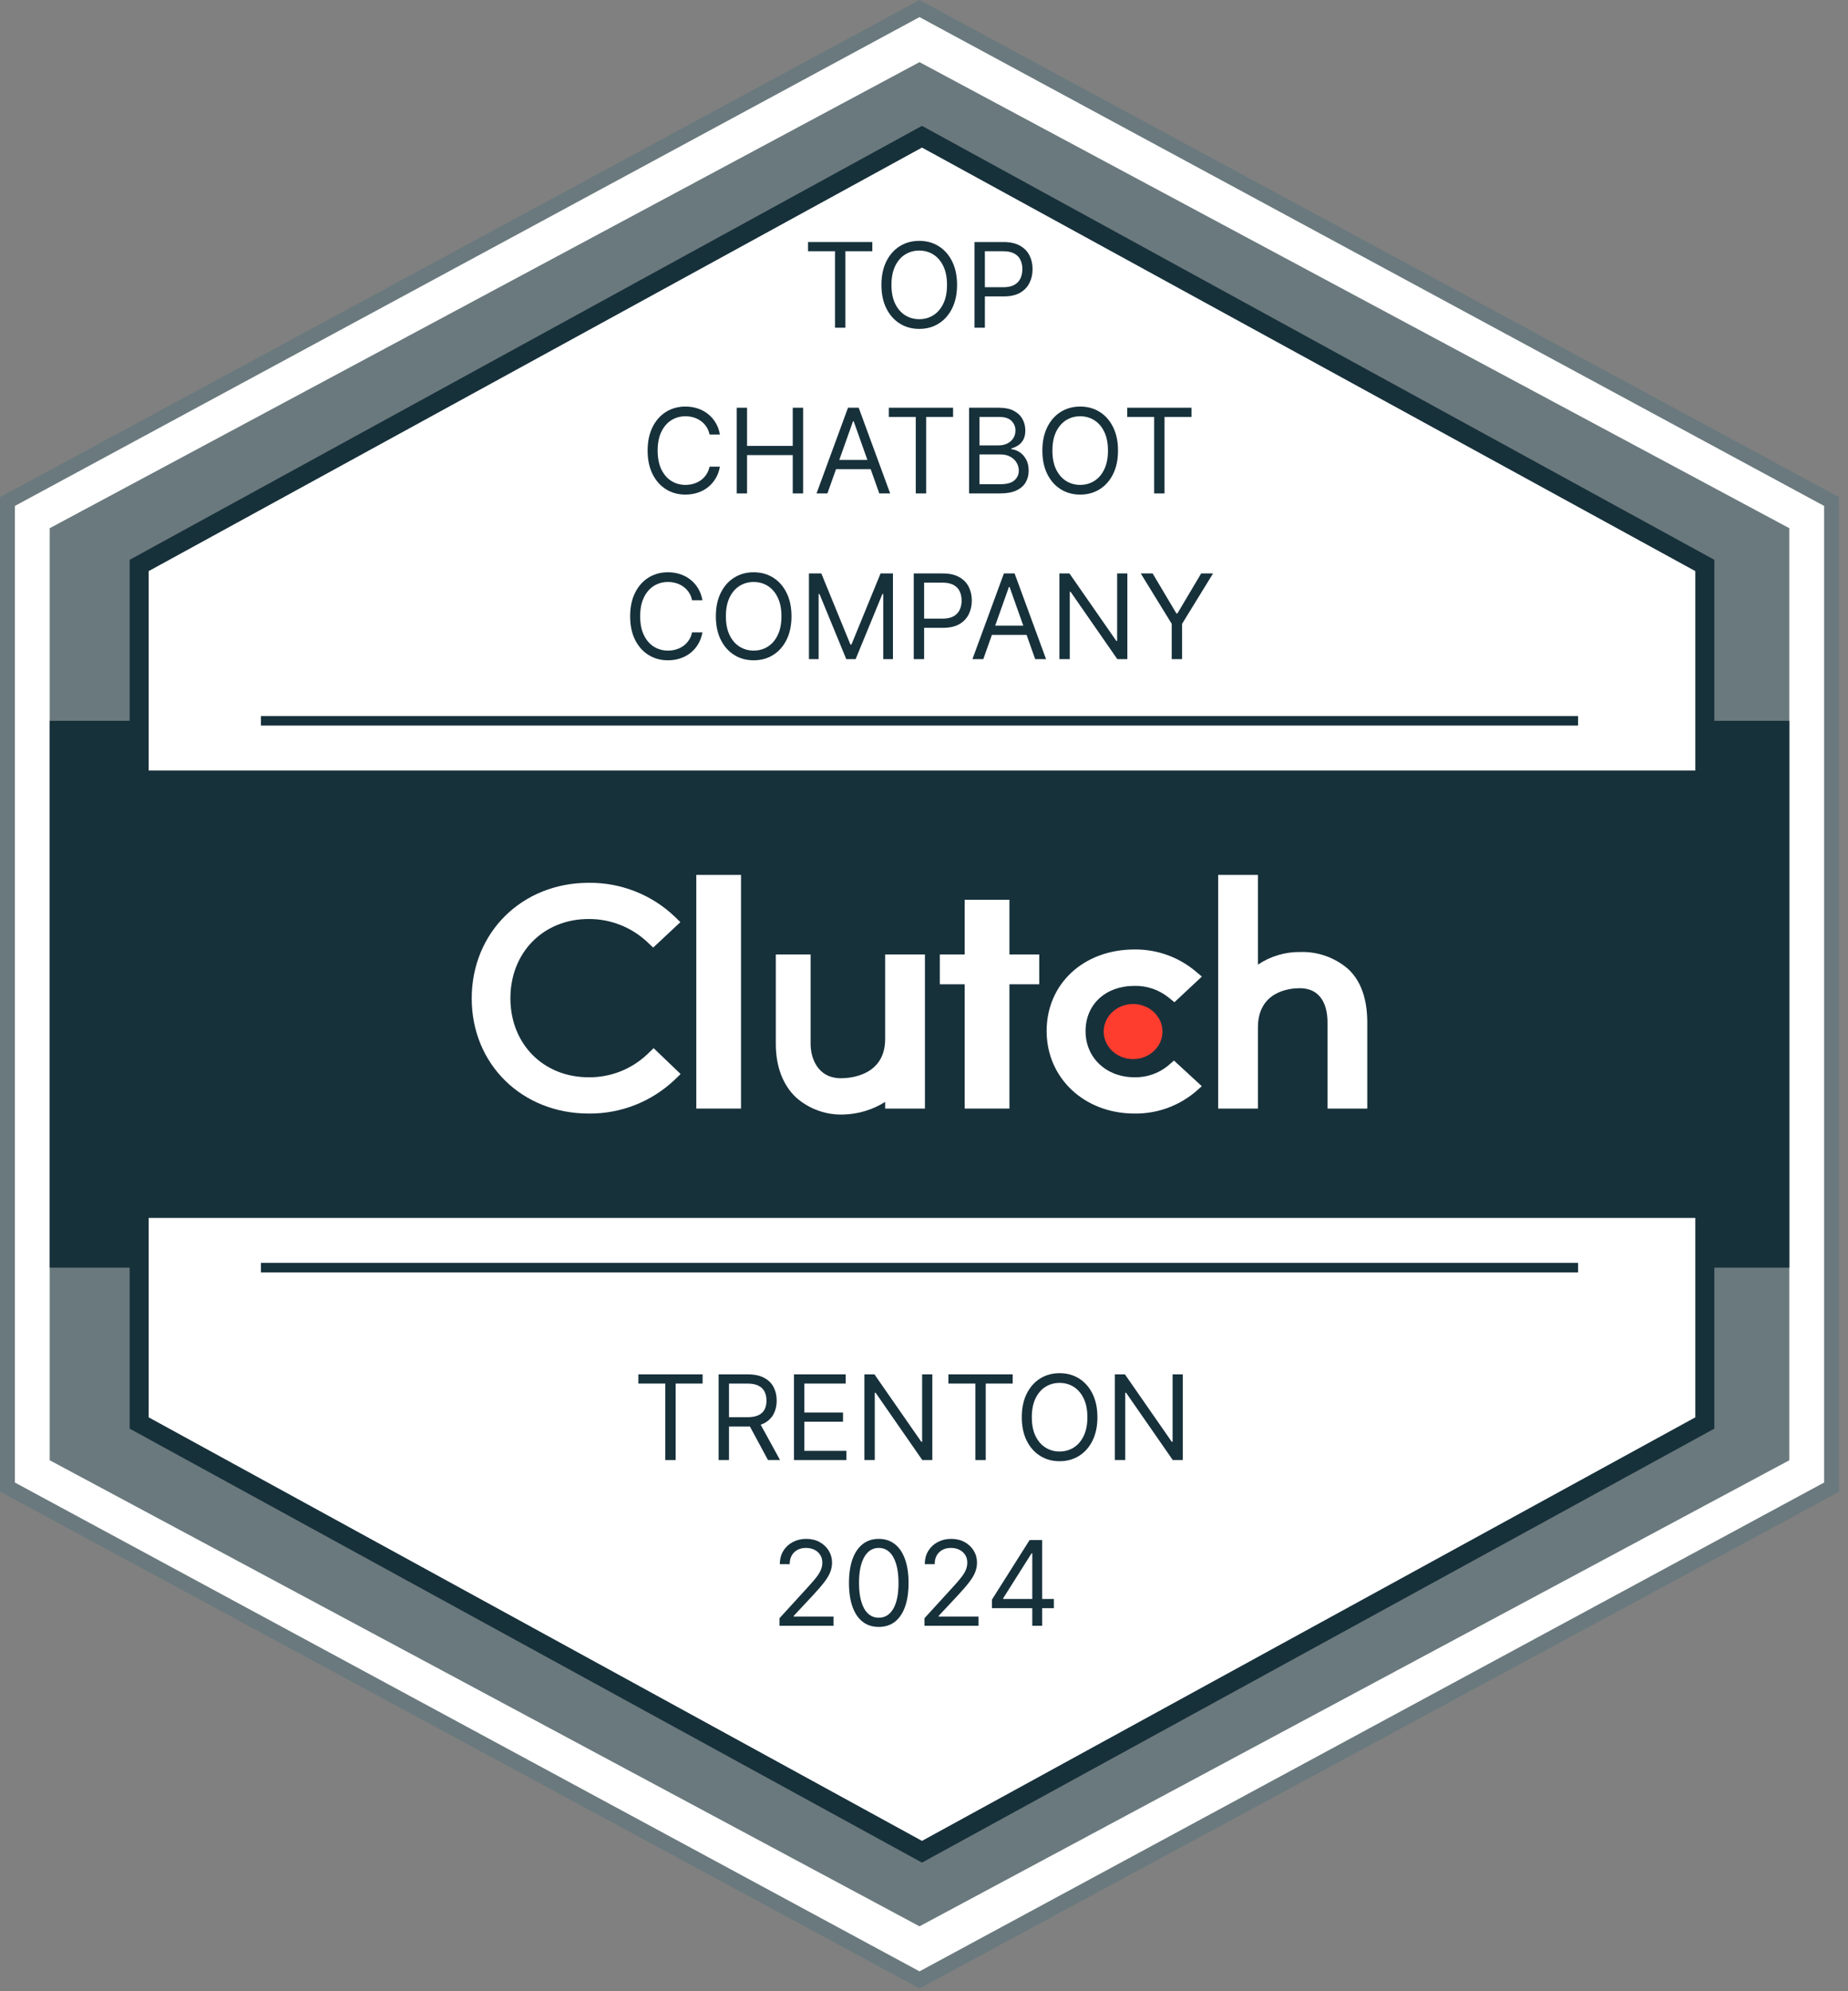 <?xml version="1.0" encoding="UTF-8"?>
<svg xmlns="http://www.w3.org/2000/svg" width="194" height="209" viewBox="0 0 194 209" fill="none">
  <rect x="0" y="0" width="194" height="209" fill="#808080" stroke="none"/>
  <g clip-path="url(#clip0_4331_4189)">
    <path d="M192.535 52.626V156.084L96.789 207.813L1.044 156.084V52.626L96.789 0.897L192.535 52.626Z" fill="white"></path>
    <path d="M96.528 208.71L96.163 208.511L0 156.558V52.178L0.412 51.959L96.528 0L96.894 0.199L193.057 52.178V156.585L96.528 208.71ZM1.565 155.609L96.528 206.915L191.491 155.609V53.101L96.528 1.795L1.565 53.101V155.609Z" fill="#6A797D"></path>
    <path d="M187.839 55.44V153.27L96.528 202.188L5.218 153.27V55.44L96.528 6.522L187.839 55.44Z" fill="#6A797D"></path>
    <path d="M187.839 75.657H5.218V133.053H187.839V75.657Z" fill="#17313B"></path>
    <path d="M178.969 59.351V149.359L96.789 194.361L14.61 149.359V59.351L96.789 14.349L178.969 59.351Z" fill="white" stroke="#17313B" stroke-width="2" stroke-miterlimit="10"></path>
    <path d="M185.23 80.875H7.827V127.835H185.23V80.875Z" fill="#17313B"></path>
    <path d="M27.393 133.053H165.664" stroke="#17313B" stroke-miterlimit="10"></path>
    <path d="M27.393 75.657H165.664" stroke="#17313B" stroke-miterlimit="10"></path>
    <path d="M77.791 91.832H73.095V116.356H77.791V91.832Z" fill="white"></path>
    <path d="M92.922 109.051C92.922 112.87 89.307 113.173 88.294 113.173C85.759 113.173 85.096 110.939 85.096 109.594V100.181H81.443V109.573C81.443 111.942 82.189 113.898 83.577 115.198C84.943 116.404 86.717 117.044 88.539 116.982C90.093 116.943 91.608 116.485 92.922 115.656V116.356H97.097V100.181H92.922V109.051Z" fill="white"></path>
    <path d="M105.967 94.441H101.271V100.181H98.662V103.311H101.271V116.356H105.967V103.311H109.097V100.181H105.967V94.441Z" fill="white"></path>
    <path d="M122.617 111.859C121.63 112.665 120.391 113.096 119.115 113.074C116.141 113.074 113.96 111.034 113.96 108.232C113.96 105.429 116.047 103.478 119.115 103.478C120.395 103.454 121.641 103.878 122.642 104.672L123.29 105.194L126.169 102.502L125.448 101.897C123.661 100.422 121.405 99.628 119.088 99.659C113.751 99.659 109.874 103.265 109.874 108.216C109.874 113.167 113.845 116.878 119.088 116.878C121.417 116.914 123.682 116.112 125.469 114.619L126.163 114.008L123.241 111.316L122.615 111.859H122.617Z" fill="white"></path>
    <path d="M141.521 101.704C140.129 100.5 138.336 99.864 136.496 99.924C134.916 99.904 133.368 100.366 132.055 101.249V91.832H127.881V116.356H132.055V107.851C132.055 104.032 135.41 103.723 136.423 103.723C138.958 103.723 139.36 105.961 139.36 107.308V116.356H143.534V107.329C143.534 104.96 142.93 103.008 141.521 101.704Z" fill="white"></path>
    <path d="M118.949 111.165C120.653 111.165 122.034 109.871 122.034 108.274C122.034 106.677 120.653 105.383 118.949 105.383C117.246 105.383 115.865 106.677 115.865 108.274C115.865 109.871 117.246 111.165 118.949 111.165Z" fill="#FF3D2E"></path>
    <path d="M67.945 110.663C66.287 112.232 64.082 113.098 61.797 113.073C57.04 113.073 53.581 109.577 53.581 104.776C53.581 99.976 57.04 96.459 61.797 96.459C64.068 96.447 66.26 97.303 67.924 98.849L68.571 99.46L71.425 96.789L70.799 96.179C68.37 93.881 65.141 92.621 61.797 92.661C54.79 92.661 49.52 97.879 49.52 104.798C49.52 111.716 54.812 116.878 61.797 116.878C65.152 116.916 68.391 115.645 70.824 113.335L71.45 112.73L68.617 110.017L67.945 110.665V110.663Z" fill="white"></path>
    <path d="M84.828 26.37V25.404H91.575V26.37H88.746V34.398H87.657V26.37H84.828Z" fill="#17313B"></path>
    <path d="M100.471 29.901C100.471 30.85 100.299 31.67 99.957 32.361C99.614 33.052 99.144 33.584 98.547 33.959C97.95 34.334 97.267 34.522 96.5 34.522C95.733 34.522 95.051 34.334 94.454 33.959C93.856 33.584 93.386 33.052 93.044 32.361C92.701 31.67 92.53 30.85 92.53 29.901C92.53 28.952 92.701 28.133 93.044 27.442C93.386 26.75 93.856 26.218 94.454 25.843C95.051 25.468 95.733 25.281 96.5 25.281C97.267 25.281 97.95 25.468 98.547 25.843C99.144 26.218 99.614 26.75 99.957 27.442C100.299 28.133 100.471 28.952 100.471 29.901ZM99.416 29.901C99.416 29.122 99.286 28.465 99.026 27.929C98.768 27.393 98.418 26.988 97.976 26.712C97.537 26.437 97.045 26.3 96.5 26.3C95.956 26.3 95.462 26.437 95.02 26.712C94.581 26.988 94.231 27.393 93.97 27.929C93.713 28.465 93.584 29.122 93.584 29.901C93.584 30.68 93.713 31.337 93.97 31.873C94.231 32.409 94.581 32.814 95.02 33.09C95.462 33.365 95.956 33.502 96.5 33.502C97.045 33.502 97.537 33.365 97.976 33.09C98.418 32.814 98.768 32.409 99.026 31.873C99.286 31.337 99.416 30.68 99.416 29.901Z" fill="#17313B"></path>
    <path d="M102.302 34.398V25.404H105.341C106.047 25.404 106.624 25.531 107.072 25.786C107.523 26.038 107.857 26.379 108.073 26.809C108.29 27.239 108.398 27.72 108.398 28.25C108.398 28.78 108.29 29.261 108.073 29.695C107.86 30.128 107.529 30.474 107.081 30.731C106.633 30.986 106.059 31.113 105.359 31.113H103.181V30.147H105.324C105.807 30.147 106.195 30.064 106.488 29.897C106.781 29.73 106.993 29.504 107.125 29.22C107.259 28.933 107.327 28.61 107.327 28.25C107.327 27.89 107.259 27.567 107.125 27.283C106.993 26.999 106.779 26.777 106.483 26.616C106.188 26.452 105.795 26.37 105.306 26.37H103.391V34.398H102.302Z" fill="#17313B"></path>
    <path d="M75.576 45.607H74.487C74.422 45.294 74.309 45.019 74.148 44.781C73.99 44.544 73.797 44.345 73.569 44.184C73.343 44.02 73.093 43.897 72.818 43.815C72.543 43.733 72.255 43.692 71.957 43.692C71.412 43.692 70.919 43.83 70.477 44.105C70.037 44.38 69.688 44.786 69.427 45.322C69.169 45.857 69.04 46.515 69.04 47.294C69.04 48.072 69.169 48.73 69.427 49.266C69.688 49.801 70.037 50.207 70.477 50.482C70.919 50.757 71.412 50.895 71.957 50.895C72.255 50.895 72.543 50.854 72.818 50.772C73.093 50.69 73.343 50.569 73.569 50.407C73.797 50.243 73.99 50.043 74.148 49.806C74.309 49.566 74.422 49.291 74.487 48.98H75.576C75.494 49.44 75.345 49.851 75.128 50.214C74.911 50.577 74.642 50.886 74.32 51.141C73.998 51.393 73.636 51.585 73.235 51.716C72.837 51.848 72.411 51.914 71.957 51.914C71.19 51.914 70.507 51.727 69.91 51.352C69.313 50.977 68.843 50.444 68.5 49.753C68.158 49.062 67.986 48.242 67.986 47.294C67.986 46.345 68.158 45.525 68.5 44.834C68.843 44.143 69.313 43.61 69.91 43.235C70.507 42.861 71.19 42.673 71.957 42.673C72.411 42.673 72.837 42.739 73.235 42.871C73.636 43.002 73.998 43.196 74.32 43.45C74.642 43.702 74.911 44.01 75.128 44.373C75.345 44.733 75.494 45.144 75.576 45.607Z" fill="#17313B"></path>
    <path d="M77.336 51.791V42.796H78.425V46.802H83.221V42.796H84.311V51.791H83.221V47.768H78.425V51.791H77.336Z" fill="#17313B"></path>
    <path d="M86.86 51.791H85.718L89.021 42.796H90.145L93.448 51.791H92.306L89.618 44.219H89.548L86.86 51.791ZM87.282 48.277H91.885V49.244H87.282V48.277Z" fill="#17313B"></path>
    <path d="M93.307 43.762V42.796H100.053V43.762H97.224V51.791H96.135V43.762H93.307Z" fill="#17313B"></path>
    <path d="M101.734 51.791V42.796H104.879C105.505 42.796 106.022 42.904 106.429 43.121C106.836 43.335 107.139 43.623 107.338 43.986C107.537 44.346 107.637 44.746 107.637 45.185C107.637 45.572 107.568 45.891 107.43 46.143C107.296 46.395 107.117 46.594 106.894 46.74C106.675 46.886 106.436 46.995 106.179 47.065V47.153C106.454 47.171 106.731 47.267 107.009 47.443C107.287 47.619 107.52 47.87 107.707 48.198C107.894 48.526 107.988 48.927 107.988 49.402C107.988 49.853 107.886 50.258 107.681 50.618C107.476 50.978 107.152 51.264 106.71 51.475C106.268 51.686 105.693 51.791 104.984 51.791H101.734ZM102.823 50.825H104.984C105.695 50.825 106.201 50.687 106.499 50.412C106.801 50.134 106.952 49.797 106.952 49.402C106.952 49.097 106.874 48.816 106.719 48.559C106.564 48.298 106.343 48.09 106.056 47.935C105.769 47.777 105.429 47.698 105.037 47.698H102.823V50.825ZM102.823 46.749H104.843C105.171 46.749 105.467 46.684 105.731 46.556C105.997 46.427 106.208 46.245 106.363 46.011C106.521 45.777 106.6 45.502 106.6 45.185C106.6 44.79 106.463 44.455 106.187 44.18C105.912 43.901 105.476 43.762 104.879 43.762H102.823V46.749Z" fill="#17313B"></path>
    <path d="M117.367 47.294C117.367 48.242 117.196 49.062 116.853 49.753C116.511 50.444 116.041 50.977 115.444 51.352C114.846 51.727 114.164 51.914 113.397 51.914C112.63 51.914 111.948 51.727 111.35 51.352C110.753 50.977 110.283 50.444 109.94 49.753C109.598 49.062 109.426 48.242 109.426 47.294C109.426 46.345 109.598 45.525 109.94 44.834C110.283 44.143 110.753 43.61 111.35 43.235C111.948 42.861 112.63 42.673 113.397 42.673C114.164 42.673 114.846 42.861 115.444 43.235C116.041 43.61 116.511 44.143 116.853 44.834C117.196 45.525 117.367 46.345 117.367 47.294ZM116.313 47.294C116.313 46.515 116.183 45.857 115.922 45.322C115.665 44.786 115.315 44.38 114.873 44.105C114.433 43.83 113.942 43.692 113.397 43.692C112.852 43.692 112.359 43.83 111.917 44.105C111.478 44.38 111.128 44.786 110.867 45.322C110.609 45.857 110.481 46.515 110.481 47.294C110.481 48.072 110.609 48.73 110.867 49.266C111.128 49.801 111.478 50.207 111.917 50.482C112.359 50.757 112.852 50.895 113.397 50.895C113.942 50.895 114.433 50.757 114.873 50.482C115.315 50.207 115.665 49.801 115.922 49.266C116.183 48.73 116.313 48.072 116.313 47.294Z" fill="#17313B"></path>
    <path d="M118.332 43.762V42.796H125.079V43.762H122.25V51.791H121.161V43.762H118.332Z" fill="#17313B"></path>
    <path d="M73.74 62.999H72.651C72.586 62.686 72.474 62.411 72.313 62.174C72.154 61.937 71.961 61.737 71.733 61.577C71.507 61.413 71.257 61.289 70.982 61.208C70.707 61.126 70.42 61.085 70.121 61.085C69.576 61.085 69.083 61.222 68.641 61.497C68.202 61.773 67.852 62.178 67.591 62.714C67.334 63.25 67.205 63.907 67.205 64.686C67.205 65.465 67.334 66.122 67.591 66.658C67.852 67.194 68.202 67.599 68.641 67.875C69.083 68.15 69.576 68.287 70.121 68.287C70.42 68.287 70.707 68.246 70.982 68.165C71.257 68.083 71.507 67.961 71.733 67.8C71.961 67.636 72.154 67.436 72.313 67.198C72.474 66.958 72.586 66.683 72.651 66.373H73.74C73.658 66.832 73.509 67.244 73.292 67.607C73.075 67.97 72.806 68.279 72.484 68.534C72.162 68.785 71.8 68.977 71.399 69.109C71.001 69.241 70.575 69.306 70.121 69.306C69.354 69.306 68.672 69.119 68.074 68.744C67.477 68.37 67.007 67.837 66.664 67.146C66.322 66.455 66.151 65.635 66.151 64.686C66.151 63.737 66.322 62.917 66.664 62.227C67.007 61.535 67.477 61.003 68.074 60.628C68.672 60.253 69.354 60.066 70.121 60.066C70.575 60.066 71.001 60.132 71.399 60.263C71.8 60.395 72.162 60.588 72.484 60.843C72.806 61.095 73.075 61.402 73.292 61.765C73.509 62.126 73.658 62.537 73.74 62.999Z" fill="#17313B"></path>
    <path d="M83.09 64.686C83.09 65.635 82.918 66.455 82.576 67.146C82.233 67.837 81.763 68.37 81.166 68.744C80.569 69.119 79.886 69.306 79.119 69.306C78.352 69.306 77.67 69.119 77.073 68.744C76.475 68.37 76.005 67.837 75.663 67.146C75.32 66.455 75.149 65.635 75.149 64.686C75.149 63.737 75.32 62.917 75.663 62.227C76.005 61.535 76.475 61.003 77.073 60.628C77.67 60.253 78.352 60.066 79.119 60.066C79.886 60.066 80.569 60.253 81.166 60.628C81.763 61.003 82.233 61.535 82.576 62.227C82.918 62.917 83.09 63.737 83.09 64.686ZM82.035 64.686C82.035 63.907 81.905 63.25 81.645 62.714C81.387 62.178 81.037 61.773 80.595 61.497C80.156 61.222 79.664 61.085 79.119 61.085C78.575 61.085 78.081 61.222 77.639 61.497C77.2 61.773 76.85 62.178 76.589 62.714C76.332 63.25 76.203 63.907 76.203 64.686C76.203 65.465 76.332 66.122 76.589 66.658C76.85 67.194 77.2 67.599 77.639 67.875C78.081 68.15 78.575 68.287 79.119 68.287C79.664 68.287 80.156 68.15 80.595 67.875C81.037 67.599 81.387 67.194 81.645 66.658C81.905 66.122 82.035 65.465 82.035 64.686Z" fill="#17313B"></path>
    <path d="M84.921 60.189H86.221L89.278 67.655H89.383L92.44 60.189H93.74V69.183H92.721V62.349H92.633L89.823 69.183H88.839L86.028 62.349H85.94V69.183H84.921V60.189Z" fill="#17313B"></path>
    <path d="M95.924 69.183V60.189H98.963C99.669 60.189 100.246 60.316 100.694 60.571C101.145 60.822 101.479 61.164 101.695 61.594C101.912 62.025 102.02 62.505 102.02 63.035C102.02 63.565 101.912 64.046 101.695 64.48C101.482 64.913 101.151 65.258 100.703 65.516C100.255 65.771 99.681 65.898 98.981 65.898H96.803V64.932H98.946C99.429 64.932 99.817 64.849 100.11 64.682C100.403 64.515 100.615 64.289 100.747 64.005C100.881 63.718 100.949 63.395 100.949 63.035C100.949 62.675 100.881 62.352 100.747 62.068C100.615 61.784 100.401 61.562 100.105 61.401C99.81 61.237 99.417 61.155 98.928 61.155H97.013V69.183H95.924Z" fill="#17313B"></path>
    <path d="M103.226 69.183H102.084L105.387 60.189H106.511L109.814 69.183H108.672L105.984 61.612H105.914L103.226 69.183ZM103.648 65.67H108.251V66.636H103.648V65.67Z" fill="#17313B"></path>
    <path d="M118.348 60.189V69.183H117.294L112.392 62.121H112.304V69.183H111.215V60.189H112.269L117.188 67.269H117.276V60.189H118.348Z" fill="#17313B"></path>
    <path d="M119.754 60.189H121.002L123.496 64.387H123.602L126.097 60.189H127.344L124.094 65.477V69.183H123.005V65.477L119.754 60.189Z" fill="#17313B"></path>
    <path d="M67.013 145.219V144.252H73.759V145.219H70.93V153.247H69.841V145.219H67.013Z" fill="#17313B"></path>
    <path d="M75.44 153.247V144.252H78.479C79.182 144.252 79.759 144.372 80.21 144.612C80.66 144.85 80.994 145.176 81.211 145.592C81.428 146.008 81.536 146.481 81.536 147.011C81.536 147.541 81.428 148.01 81.211 148.42C80.994 148.83 80.662 149.152 80.214 149.387C79.766 149.618 79.194 149.734 78.497 149.734H76.037V148.75H78.462C78.942 148.75 79.328 148.68 79.621 148.539C79.917 148.398 80.13 148.199 80.262 147.942C80.397 147.681 80.464 147.371 80.464 147.011C80.464 146.65 80.397 146.336 80.262 146.066C80.127 145.797 79.912 145.589 79.617 145.443C79.321 145.293 78.93 145.219 78.444 145.219H76.529V153.247H75.44ZM79.674 149.207L81.887 153.247H80.622L78.444 149.207H79.674Z" fill="#17313B"></path>
    <path d="M83.351 153.247V144.252H88.779V145.219H84.44V148.258H88.498V149.224H84.44V152.281H88.85V153.247H83.351Z" fill="#17313B"></path>
    <path d="M97.875 144.252V153.247H96.821L91.92 146.185H91.832V153.247H90.743V144.252H91.797L96.716 151.332H96.804V144.252H97.875Z" fill="#17313B"></path>
    <path d="M99.563 145.219V144.252H106.309V145.219H103.481V153.247H102.392V145.219H99.563Z" fill="#17313B"></path>
    <path d="M115.205 148.75C115.205 149.698 115.034 150.518 114.691 151.209C114.349 151.9 113.879 152.433 113.282 152.808C112.684 153.183 112.002 153.37 111.235 153.37C110.468 153.37 109.786 153.183 109.188 152.808C108.591 152.433 108.121 151.9 107.778 151.209C107.436 150.518 107.265 149.698 107.265 148.75C107.265 147.801 107.436 146.981 107.778 146.29C108.121 145.599 108.591 145.066 109.188 144.692C109.786 144.317 110.468 144.129 111.235 144.129C112.002 144.129 112.684 144.317 113.282 144.692C113.879 145.066 114.349 145.599 114.691 146.29C115.034 146.981 115.205 147.801 115.205 148.75ZM114.151 148.75C114.151 147.971 114.021 147.314 113.76 146.778C113.503 146.242 113.153 145.836 112.711 145.561C112.271 145.286 111.78 145.148 111.235 145.148C110.69 145.148 110.197 145.286 109.755 145.561C109.316 145.836 108.966 146.242 108.705 146.778C108.447 147.314 108.319 147.971 108.319 148.75C108.319 149.529 108.447 150.186 108.705 150.722C108.966 151.258 109.316 151.663 109.755 151.938C110.197 152.214 110.69 152.351 111.235 152.351C111.78 152.351 112.271 152.214 112.711 151.938C113.153 151.663 113.503 151.258 113.76 150.722C114.021 150.186 114.151 149.529 114.151 148.75Z" fill="#17313B"></path>
    <path d="M124.169 144.252V153.247H123.115L118.214 146.185H118.126V153.247H117.037V144.252H118.091L123.01 151.332H123.098V144.252H124.169Z" fill="#17313B"></path>
    <path d="M81.829 170.64V169.849L84.798 166.599C85.147 166.218 85.434 165.888 85.659 165.606C85.885 165.322 86.051 165.056 86.16 164.807C86.271 164.555 86.327 164.292 86.327 164.017C86.327 163.7 86.251 163.427 86.098 163.195C85.949 162.964 85.744 162.785 85.483 162.659C85.223 162.534 84.93 162.471 84.605 162.471C84.26 162.471 83.958 162.542 83.7 162.686C83.445 162.826 83.248 163.024 83.107 163.279C82.97 163.533 82.901 163.832 82.901 164.175H81.864C81.864 163.648 81.986 163.185 82.229 162.787C82.472 162.389 82.803 162.078 83.222 161.856C83.643 161.633 84.116 161.522 84.64 161.522C85.167 161.522 85.634 161.633 86.041 161.856C86.448 162.078 86.767 162.378 86.999 162.756C87.23 163.134 87.346 163.554 87.346 164.017C87.346 164.347 87.286 164.671 87.165 164.987C87.048 165.3 86.843 165.65 86.551 166.037C86.261 166.42 85.858 166.889 85.343 167.442L83.323 169.603V169.674H87.504V170.64H81.829Z" fill="#17313B"></path>
    <path d="M92.251 170.763C91.59 170.763 91.026 170.583 90.561 170.223C90.095 169.859 89.739 169.334 89.493 168.646C89.247 167.955 89.124 167.12 89.124 166.142C89.124 165.17 89.247 164.34 89.493 163.652C89.742 162.961 90.099 162.434 90.565 162.071C91.034 161.705 91.596 161.522 92.251 161.522C92.907 161.522 93.468 161.705 93.934 162.071C94.402 162.434 94.759 162.961 95.005 163.652C95.254 164.34 95.379 165.17 95.379 166.142C95.379 167.12 95.256 167.955 95.01 168.646C94.764 169.334 94.408 169.859 93.942 170.223C93.477 170.583 92.913 170.763 92.251 170.763ZM92.251 169.796C92.907 169.796 93.417 169.48 93.78 168.848C94.143 168.215 94.325 167.314 94.325 166.142C94.325 165.363 94.241 164.7 94.074 164.153C93.91 163.605 93.673 163.188 93.363 162.901C93.055 162.614 92.685 162.471 92.251 162.471C91.602 162.471 91.094 162.791 90.728 163.432C90.362 164.071 90.178 164.974 90.178 166.142C90.178 166.921 90.26 167.583 90.424 168.128C90.588 168.672 90.824 169.086 91.132 169.37C91.442 169.654 91.815 169.796 92.251 169.796Z" fill="#17313B"></path>
    <path d="M97.048 170.64V169.849L100.017 166.599C100.365 166.218 100.652 165.888 100.877 165.606C101.103 165.322 101.27 165.056 101.378 164.807C101.489 164.555 101.545 164.292 101.545 164.017C101.545 163.7 101.469 163.427 101.317 163.195C101.167 162.964 100.962 162.785 100.702 162.659C100.441 162.534 100.148 162.471 99.823 162.471C99.478 162.471 99.176 162.542 98.919 162.686C98.664 162.826 98.466 163.024 98.326 163.279C98.188 163.533 98.119 163.832 98.119 164.175H97.083C97.083 163.648 97.204 163.185 97.447 162.787C97.69 162.389 98.021 162.078 98.44 161.856C98.862 161.633 99.334 161.522 99.859 161.522C100.386 161.522 100.853 161.633 101.26 161.856C101.667 162.078 101.986 162.378 102.217 162.756C102.448 163.134 102.564 163.554 102.564 164.017C102.564 164.347 102.504 164.671 102.384 164.987C102.267 165.3 102.062 165.65 101.769 166.037C101.479 166.42 101.077 166.889 100.561 167.442L98.541 169.603V169.674H102.722V170.64H97.048Z" fill="#17313B"></path>
    <path d="M104.132 168.795V167.899L108.085 161.645H108.735V163.033H108.296L105.309 167.759V167.829H110.632V168.795H104.132ZM108.366 170.64V161.645H109.402V170.64H108.366Z" fill="#17313B"></path>
  </g>
  <defs>
    <clipPath id="clip0_4331_4189">
      <rect width="193.057" height="208.71" fill="white"></rect>
    </clipPath>
  </defs>
</svg>
